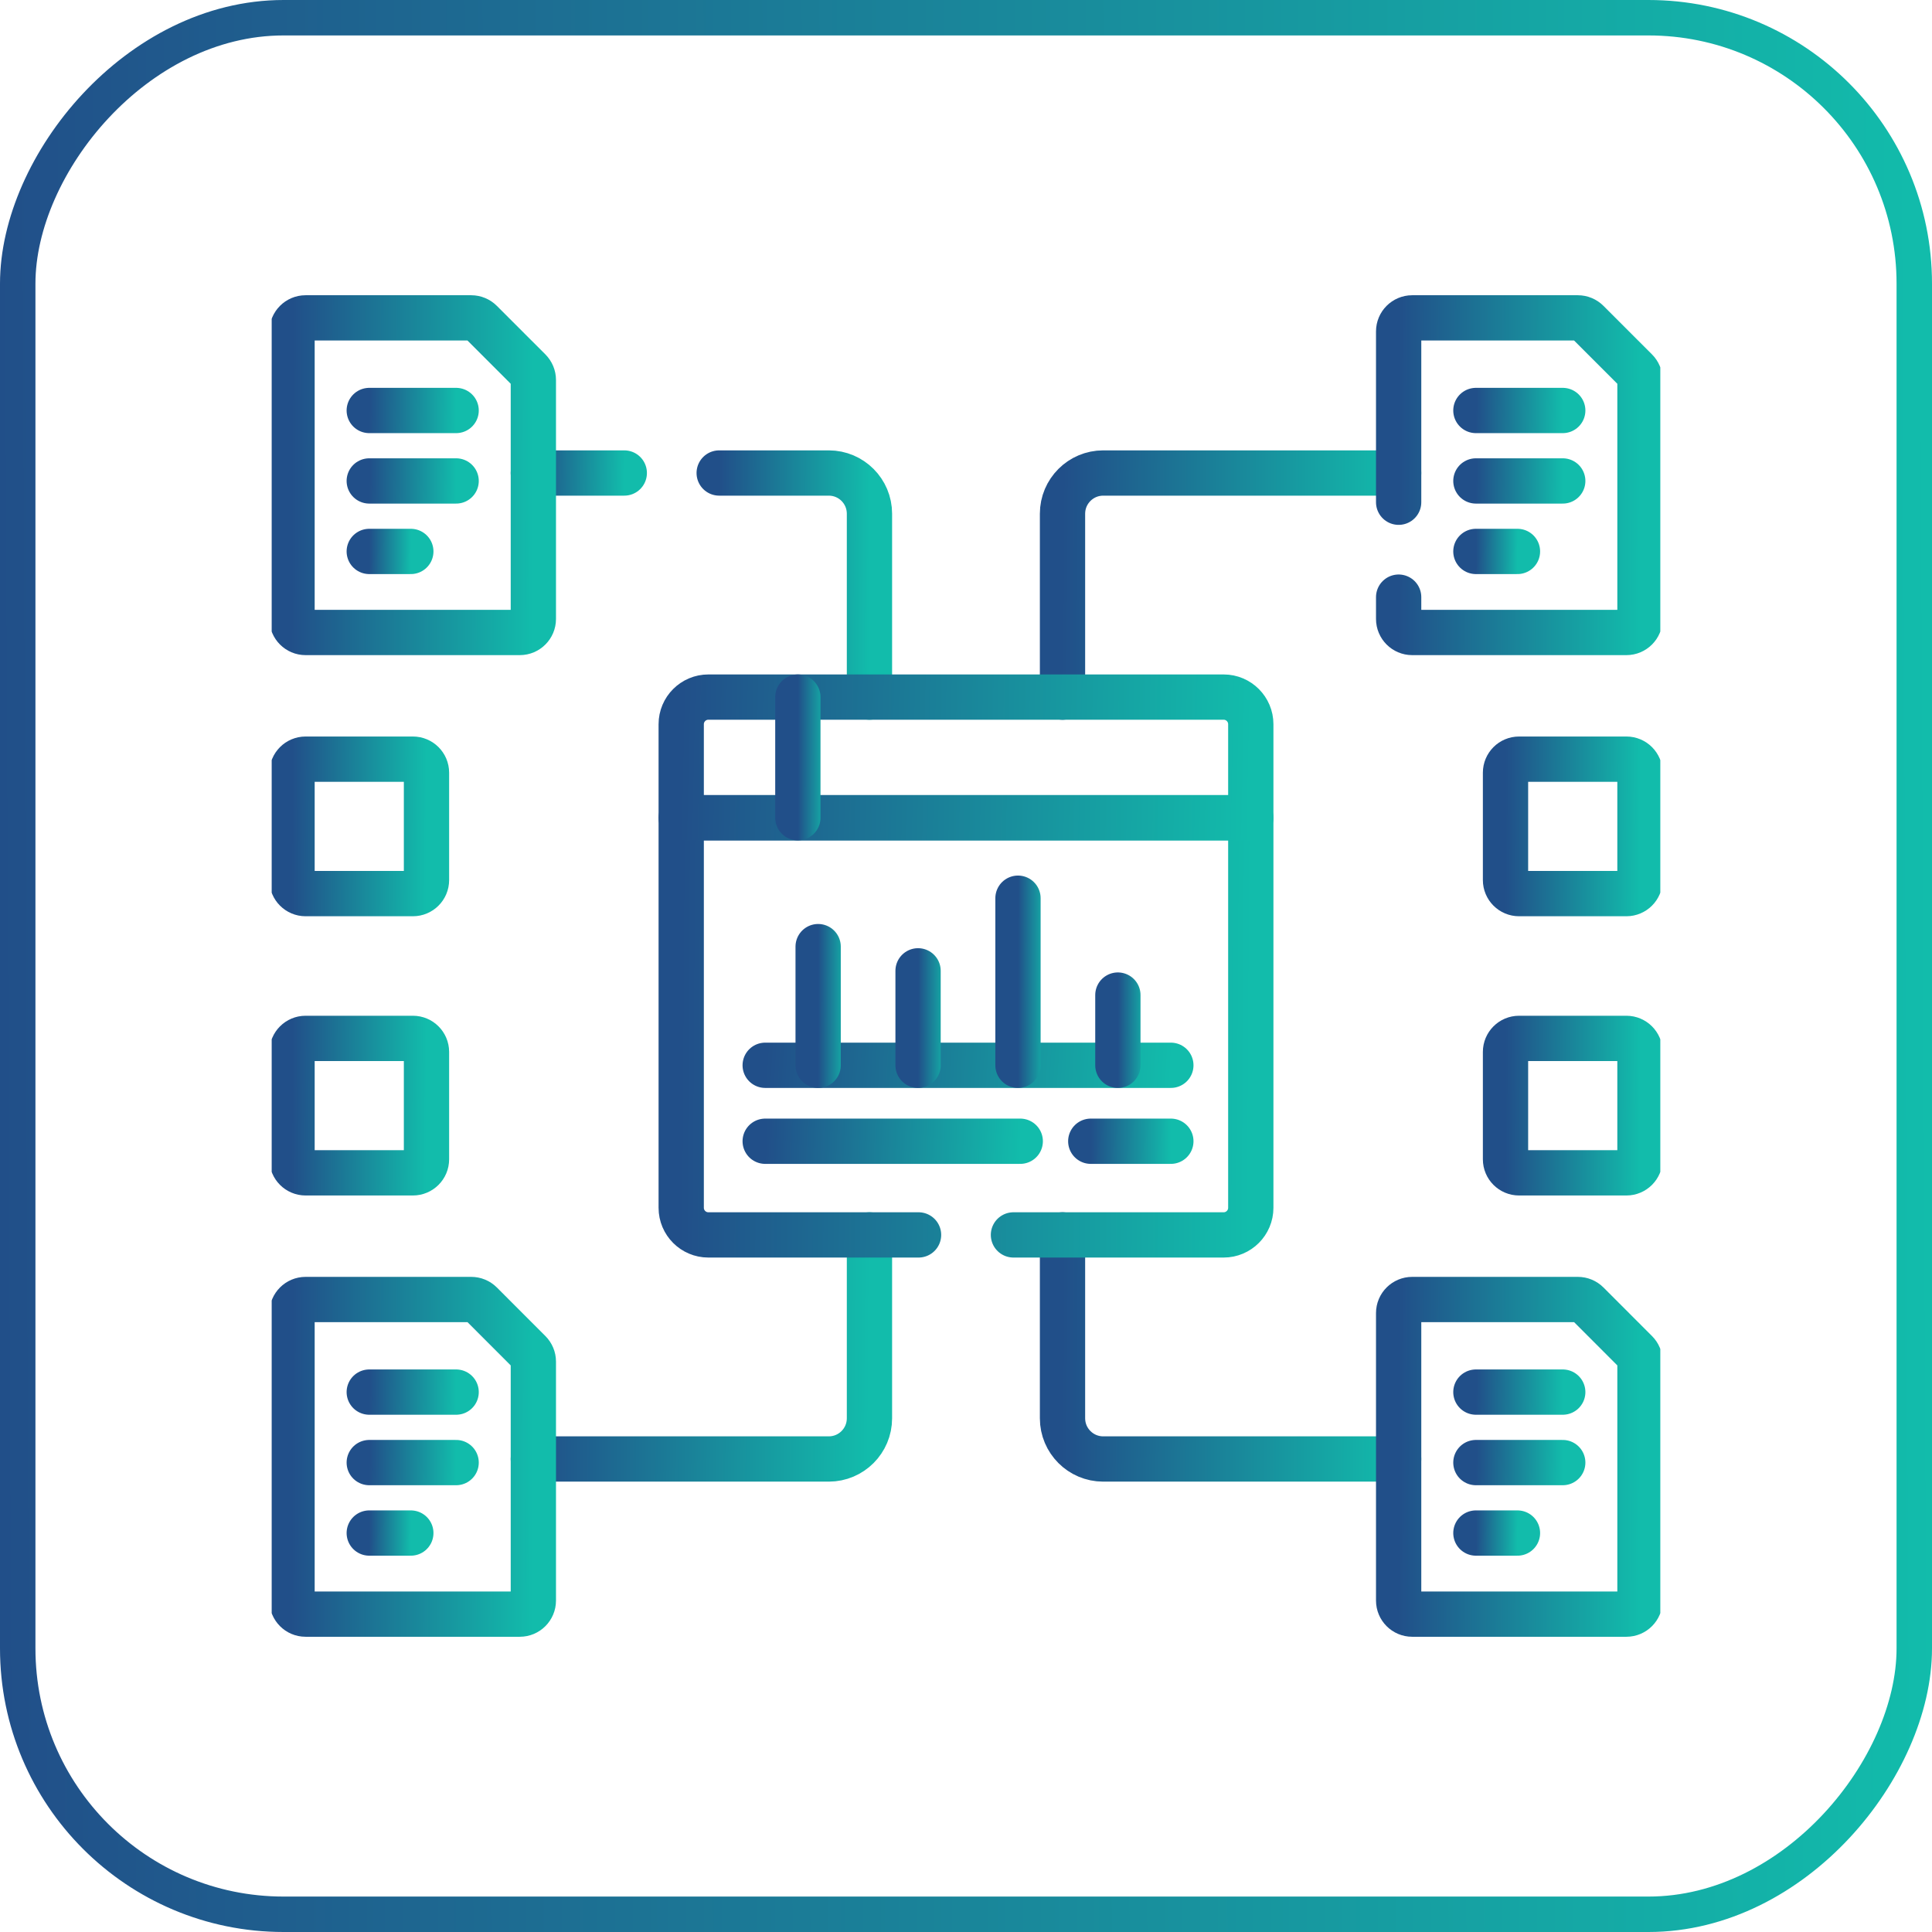 <svg width="64" height="64" viewBox="0 0 64 64" fill="none" xmlns="http://www.w3.org/2000/svg">
<g clip-path="url(#clip0_1084_254)">
<path d="M17.668 48.331H27.455C28.199 48.331 28.802 47.727 28.802 46.983V40.908" stroke="url(#paint0_linear_1084_254)" stroke-width="1.5" stroke-miterlimit="10" stroke-linecap="round" stroke-linejoin="round"/>
<path d="M28.802 23.092V17.017C28.802 16.273 28.199 15.669 27.455 15.669H23.824" stroke="url(#paint1_linear_1084_254)" stroke-width="1.5" stroke-miterlimit="10" stroke-linecap="round" stroke-linejoin="round"/>
<path d="M20.68 15.669H17.668" stroke="url(#paint2_linear_1084_254)" stroke-width="1.5" stroke-miterlimit="10" stroke-linecap="round" stroke-linejoin="round"/>
<path d="M46.332 15.669H36.545C35.801 15.669 35.197 16.273 35.197 17.017V23.092" stroke="url(#paint3_linear_1084_254)" stroke-width="1.5" stroke-miterlimit="10" stroke-linecap="round" stroke-linejoin="round"/>
<path d="M35.197 40.908V46.983C35.197 47.727 35.801 48.331 36.545 48.331H46.332" stroke="url(#paint4_linear_1084_254)" stroke-width="1.5" stroke-miterlimit="10" stroke-linecap="round" stroke-linejoin="round"/>
<path d="M12.232 46.115H15.11" stroke="url(#paint5_linear_1084_254)" stroke-width="1.5" stroke-miterlimit="10" stroke-linecap="round" stroke-linejoin="round"/>
<path d="M12.232 48.45H15.11" stroke="url(#paint6_linear_1084_254)" stroke-width="1.5" stroke-miterlimit="10" stroke-linecap="round" stroke-linejoin="round"/>
<path d="M12.232 50.784H13.609" stroke="url(#paint7_linear_1084_254)" stroke-width="1.5" stroke-miterlimit="10" stroke-linecap="round" stroke-linejoin="round"/>
<path d="M48.891 46.115H51.768" stroke="url(#paint8_linear_1084_254)" stroke-width="1.5" stroke-miterlimit="10" stroke-linecap="round" stroke-linejoin="round"/>
<path d="M48.891 48.45H51.768" stroke="url(#paint9_linear_1084_254)" stroke-width="1.5" stroke-miterlimit="10" stroke-linecap="round" stroke-linejoin="round"/>
<path d="M48.891 50.784H50.268" stroke="url(#paint10_linear_1084_254)" stroke-width="1.5" stroke-miterlimit="10" stroke-linecap="round" stroke-linejoin="round"/>
<path d="M48.891 13.598H51.768" stroke="url(#paint11_linear_1084_254)" stroke-width="1.5" stroke-miterlimit="10" stroke-linecap="round" stroke-linejoin="round"/>
<path d="M48.891 15.932H51.768" stroke="url(#paint12_linear_1084_254)" stroke-width="1.5" stroke-miterlimit="10" stroke-linecap="round" stroke-linejoin="round"/>
<path d="M48.891 18.267H50.268" stroke="url(#paint13_linear_1084_254)" stroke-width="1.5" stroke-miterlimit="10" stroke-linecap="round" stroke-linejoin="round"/>
<path d="M12.232 13.598H15.11" stroke="url(#paint14_linear_1084_254)" stroke-width="1.5" stroke-miterlimit="10" stroke-linecap="round" stroke-linejoin="round"/>
<path d="M12.232 15.932H15.11" stroke="url(#paint15_linear_1084_254)" stroke-width="1.5" stroke-miterlimit="10" stroke-linecap="round" stroke-linejoin="round"/>
<path d="M12.232 18.267H13.609" stroke="url(#paint16_linear_1084_254)" stroke-width="1.5" stroke-miterlimit="10" stroke-linecap="round" stroke-linejoin="round"/>
<path d="M33.572 40.908H40.535C41.031 40.908 41.434 40.505 41.434 40.009V27.089H22.566V40.009C22.566 40.505 22.969 40.908 23.465 40.908H30.428" stroke="url(#paint17_linear_1084_254)" stroke-width="1.5" stroke-miterlimit="10" stroke-linecap="round" stroke-linejoin="round"/>
<path d="M41.434 27.089H22.566V23.991C22.566 23.495 22.969 23.092 23.465 23.092H40.535C41.031 23.092 41.434 23.495 41.434 23.991V27.089Z" stroke="url(#paint18_linear_1084_254)" stroke-width="1.5" stroke-miterlimit="10" stroke-linecap="round" stroke-linejoin="round"/>
<path d="M26.43 27.089V23.092" stroke="url(#paint19_linear_1084_254)" stroke-width="1.5" stroke-miterlimit="10" stroke-linecap="round" stroke-linejoin="round"/>
<path d="M25.348 35.289H38.786" stroke="url(#paint20_linear_1084_254)" stroke-width="1.5" stroke-miterlimit="10" stroke-linecap="round" stroke-linejoin="round"/>
<path d="M25.348 37.805H33.797" stroke="url(#paint21_linear_1084_254)" stroke-width="1.5" stroke-miterlimit="10" stroke-linecap="round" stroke-linejoin="round"/>
<path d="M36.133 37.805H38.786" stroke="url(#paint22_linear_1084_254)" stroke-width="1.5" stroke-miterlimit="10" stroke-linecap="round" stroke-linejoin="round"/>
<path d="M27.102 31.358V35.289" stroke="url(#paint23_linear_1084_254)" stroke-width="1.5" stroke-miterlimit="10" stroke-linecap="round" stroke-linejoin="round"/>
<path d="M30.412 32.16V35.289" stroke="url(#paint24_linear_1084_254)" stroke-width="1.5" stroke-miterlimit="10" stroke-linecap="round" stroke-linejoin="round"/>
<path d="M33.722 29.754V35.289" stroke="url(#paint25_linear_1084_254)" stroke-width="1.5" stroke-miterlimit="10" stroke-linecap="round" stroke-linejoin="round"/>
<path d="M37.031 32.963V35.289" stroke="url(#paint26_linear_1084_254)" stroke-width="1.5" stroke-miterlimit="10" stroke-linecap="round" stroke-linejoin="round"/>
<path d="M52.268 43.048H46.781C46.533 43.048 46.332 43.249 46.332 43.497V53.02C46.332 53.269 46.533 53.47 46.781 53.47H53.877C54.125 53.47 54.326 53.269 54.326 53.02V45.105C54.326 44.986 54.279 44.872 54.194 44.788L52.586 43.179C52.502 43.095 52.387 43.048 52.268 43.048Z" stroke="url(#paint27_linear_1084_254)" stroke-width="1.5" stroke-miterlimit="10" stroke-linecap="round" stroke-linejoin="round"/>
<path d="M46.332 19.781V20.503C46.332 20.751 46.533 20.952 46.781 20.952H53.877C54.125 20.952 54.326 20.751 54.326 20.503V12.588C54.326 12.469 54.279 12.355 54.194 12.27L52.586 10.662C52.502 10.578 52.388 10.53 52.268 10.53H46.781C46.533 10.53 46.332 10.732 46.332 10.979V16.637" stroke="url(#paint28_linear_1084_254)" stroke-width="1.5" stroke-miterlimit="10" stroke-linecap="round" stroke-linejoin="round"/>
<path d="M53.877 29.602H50.321C50.073 29.602 49.872 29.401 49.872 29.153V25.597C49.872 25.349 50.073 25.148 50.321 25.148H53.877C54.125 25.148 54.326 25.349 54.326 25.597V29.153C54.326 29.401 54.125 29.602 53.877 29.602Z" stroke="url(#paint29_linear_1084_254)" stroke-width="1.5" stroke-miterlimit="10" stroke-linecap="round" stroke-linejoin="round"/>
<path d="M53.877 38.852H50.321C50.073 38.852 49.872 38.651 49.872 38.403V34.847C49.872 34.599 50.073 34.398 50.321 34.398H53.877C54.125 34.398 54.326 34.599 54.326 34.847V38.403C54.326 38.651 54.125 38.852 53.877 38.852Z" stroke="url(#paint30_linear_1084_254)" stroke-width="1.5" stroke-miterlimit="10" stroke-linecap="round" stroke-linejoin="round"/>
<path d="M15.61 43.048H10.123C9.875 43.048 9.674 43.249 9.674 43.497V53.02C9.674 53.269 9.875 53.47 10.123 53.47H17.219C17.467 53.47 17.668 53.269 17.668 53.02V45.105C17.668 44.986 17.62 44.872 17.536 44.788L15.928 43.179C15.844 43.095 15.729 43.048 15.61 43.048Z" stroke="url(#paint31_linear_1084_254)" stroke-width="1.5" stroke-miterlimit="10" stroke-linecap="round" stroke-linejoin="round"/>
<path d="M15.61 10.53H10.123C9.875 10.53 9.674 10.732 9.674 10.979V20.503C9.674 20.751 9.875 20.952 10.123 20.952H17.219C17.467 20.952 17.668 20.751 17.668 20.503V12.588C17.668 12.469 17.62 12.355 17.536 12.27L15.928 10.662C15.844 10.578 15.729 10.53 15.61 10.53Z" stroke="url(#paint32_linear_1084_254)" stroke-width="1.5" stroke-miterlimit="10" stroke-linecap="round" stroke-linejoin="round"/>
<path d="M13.678 29.602H10.123C9.875 29.602 9.674 29.401 9.674 29.153V25.597C9.674 25.349 9.875 25.148 10.123 25.148H13.678C13.927 25.148 14.128 25.349 14.128 25.597V29.153C14.128 29.401 13.927 29.602 13.678 29.602Z" stroke="url(#paint33_linear_1084_254)" stroke-width="1.5" stroke-miterlimit="10" stroke-linecap="round" stroke-linejoin="round"/>
<path d="M13.678 38.852H10.123C9.875 38.852 9.674 38.651 9.674 38.403V34.847C9.674 34.599 9.875 34.398 10.123 34.398H13.678C13.927 34.398 14.128 34.599 14.128 34.847V38.403C14.128 38.651 13.927 38.852 13.678 38.852Z" stroke="url(#paint34_linear_1084_254)" stroke-width="1.5" stroke-miterlimit="10" stroke-linecap="round" stroke-linejoin="round"/>
</g>
<rect x="0.587" y="-0.587" width="62.826" height="62.826" rx="8.807" transform="matrix(1 0 0 -1 0 62.826)" stroke="url(#paint35_linear_1084_254)" stroke-width="1.174"/>
<defs>
<linearGradient id="paint0_linear_1084_254" x1="17.668" y1="43.656" x2="28.808" y2="43.731" gradientUnits="userSpaceOnUse">
<stop stop-color="#214F89"/>
<stop offset="1" stop-color="#12BCAB"/>
</linearGradient>
<linearGradient id="paint1_linear_1084_254" x1="23.824" y1="18.418" x2="28.805" y2="18.433" gradientUnits="userSpaceOnUse">
<stop stop-color="#214F89"/>
<stop offset="1" stop-color="#12BCAB"/>
</linearGradient>
<linearGradient id="paint2_linear_1084_254" x1="17.668" y1="16.04" x2="20.681" y2="16.08" gradientUnits="userSpaceOnUse">
<stop stop-color="#214F89"/>
<stop offset="1" stop-color="#12BCAB"/>
</linearGradient>
<linearGradient id="paint3_linear_1084_254" x1="35.197" y1="18.418" x2="46.338" y2="18.493" gradientUnits="userSpaceOnUse">
<stop stop-color="#214F89"/>
<stop offset="1" stop-color="#12BCAB"/>
</linearGradient>
<linearGradient id="paint4_linear_1084_254" x1="35.197" y1="43.656" x2="46.338" y2="43.731" gradientUnits="userSpaceOnUse">
<stop stop-color="#214F89"/>
<stop offset="1" stop-color="#12BCAB"/>
</linearGradient>
<linearGradient id="paint5_linear_1084_254" x1="12.232" y1="46.485" x2="15.111" y2="46.523" gradientUnits="userSpaceOnUse">
<stop stop-color="#214F89"/>
<stop offset="1" stop-color="#12BCAB"/>
</linearGradient>
<linearGradient id="paint6_linear_1084_254" x1="12.232" y1="48.82" x2="15.111" y2="48.857" gradientUnits="userSpaceOnUse">
<stop stop-color="#214F89"/>
<stop offset="1" stop-color="#12BCAB"/>
</linearGradient>
<linearGradient id="paint7_linear_1084_254" x1="12.232" y1="51.154" x2="13.61" y2="51.163" gradientUnits="userSpaceOnUse">
<stop stop-color="#214F89"/>
<stop offset="1" stop-color="#12BCAB"/>
</linearGradient>
<linearGradient id="paint8_linear_1084_254" x1="48.891" y1="46.485" x2="51.77" y2="46.523" gradientUnits="userSpaceOnUse">
<stop stop-color="#214F89"/>
<stop offset="1" stop-color="#12BCAB"/>
</linearGradient>
<linearGradient id="paint9_linear_1084_254" x1="48.891" y1="48.82" x2="51.77" y2="48.857" gradientUnits="userSpaceOnUse">
<stop stop-color="#214F89"/>
<stop offset="1" stop-color="#12BCAB"/>
</linearGradient>
<linearGradient id="paint10_linear_1084_254" x1="48.891" y1="51.154" x2="50.268" y2="51.163" gradientUnits="userSpaceOnUse">
<stop stop-color="#214F89"/>
<stop offset="1" stop-color="#12BCAB"/>
</linearGradient>
<linearGradient id="paint11_linear_1084_254" x1="48.891" y1="13.968" x2="51.77" y2="14.005" gradientUnits="userSpaceOnUse">
<stop stop-color="#214F89"/>
<stop offset="1" stop-color="#12BCAB"/>
</linearGradient>
<linearGradient id="paint12_linear_1084_254" x1="48.891" y1="16.303" x2="51.77" y2="16.34" gradientUnits="userSpaceOnUse">
<stop stop-color="#214F89"/>
<stop offset="1" stop-color="#12BCAB"/>
</linearGradient>
<linearGradient id="paint13_linear_1084_254" x1="48.891" y1="18.637" x2="50.268" y2="18.646" gradientUnits="userSpaceOnUse">
<stop stop-color="#214F89"/>
<stop offset="1" stop-color="#12BCAB"/>
</linearGradient>
<linearGradient id="paint14_linear_1084_254" x1="12.232" y1="13.968" x2="15.111" y2="14.005" gradientUnits="userSpaceOnUse">
<stop stop-color="#214F89"/>
<stop offset="1" stop-color="#12BCAB"/>
</linearGradient>
<linearGradient id="paint15_linear_1084_254" x1="12.232" y1="16.303" x2="15.111" y2="16.34" gradientUnits="userSpaceOnUse">
<stop stop-color="#214F89"/>
<stop offset="1" stop-color="#12BCAB"/>
</linearGradient>
<linearGradient id="paint16_linear_1084_254" x1="12.232" y1="18.637" x2="13.61" y2="18.646" gradientUnits="userSpaceOnUse">
<stop stop-color="#214F89"/>
<stop offset="1" stop-color="#12BCAB"/>
</linearGradient>
<linearGradient id="paint17_linear_1084_254" x1="22.566" y1="32.205" x2="41.444" y2="32.321" gradientUnits="userSpaceOnUse">
<stop stop-color="#214F89"/>
<stop offset="1" stop-color="#12BCAB"/>
</linearGradient>
<linearGradient id="paint18_linear_1084_254" x1="22.566" y1="24.572" x2="41.436" y2="24.972" gradientUnits="userSpaceOnUse">
<stop stop-color="#214F89"/>
<stop offset="1" stop-color="#12BCAB"/>
</linearGradient>
<linearGradient id="paint19_linear_1084_254" x1="26.43" y1="24.572" x2="27.43" y2="24.573" gradientUnits="userSpaceOnUse">
<stop stop-color="#214F89"/>
<stop offset="1" stop-color="#12BCAB"/>
</linearGradient>
<linearGradient id="paint20_linear_1084_254" x1="25.348" y1="35.659" x2="38.745" y2="36.467" gradientUnits="userSpaceOnUse">
<stop stop-color="#214F89"/>
<stop offset="1" stop-color="#12BCAB"/>
</linearGradient>
<linearGradient id="paint21_linear_1084_254" x1="25.348" y1="38.175" x2="33.79" y2="38.495" gradientUnits="userSpaceOnUse">
<stop stop-color="#214F89"/>
<stop offset="1" stop-color="#12BCAB"/>
</linearGradient>
<linearGradient id="paint22_linear_1084_254" x1="36.133" y1="38.175" x2="38.787" y2="38.206" gradientUnits="userSpaceOnUse">
<stop stop-color="#214F89"/>
<stop offset="1" stop-color="#12BCAB"/>
</linearGradient>
<linearGradient id="paint23_linear_1084_254" x1="27.102" y1="32.814" x2="28.103" y2="32.815" gradientUnits="userSpaceOnUse">
<stop stop-color="#214F89"/>
<stop offset="1" stop-color="#12BCAB"/>
</linearGradient>
<linearGradient id="paint24_linear_1084_254" x1="30.412" y1="33.319" x2="31.413" y2="33.32" gradientUnits="userSpaceOnUse">
<stop stop-color="#214F89"/>
<stop offset="1" stop-color="#12BCAB"/>
</linearGradient>
<linearGradient id="paint25_linear_1084_254" x1="33.722" y1="31.803" x2="34.722" y2="31.804" gradientUnits="userSpaceOnUse">
<stop stop-color="#214F89"/>
<stop offset="1" stop-color="#12BCAB"/>
</linearGradient>
<linearGradient id="paint26_linear_1084_254" x1="37.031" y1="33.824" x2="38.032" y2="33.826" gradientUnits="userSpaceOnUse">
<stop stop-color="#214F89"/>
<stop offset="1" stop-color="#12BCAB"/>
</linearGradient>
<linearGradient id="paint27_linear_1084_254" x1="46.332" y1="46.906" x2="54.331" y2="46.934" gradientUnits="userSpaceOnUse">
<stop stop-color="#214F89"/>
<stop offset="1" stop-color="#12BCAB"/>
</linearGradient>
<linearGradient id="paint28_linear_1084_254" x1="46.332" y1="14.389" x2="54.331" y2="14.416" gradientUnits="userSpaceOnUse">
<stop stop-color="#214F89"/>
<stop offset="1" stop-color="#12BCAB"/>
</linearGradient>
<linearGradient id="paint29_linear_1084_254" x1="49.872" y1="26.797" x2="54.328" y2="26.817" gradientUnits="userSpaceOnUse">
<stop stop-color="#214F89"/>
<stop offset="1" stop-color="#12BCAB"/>
</linearGradient>
<linearGradient id="paint30_linear_1084_254" x1="49.872" y1="36.047" x2="54.328" y2="36.067" gradientUnits="userSpaceOnUse">
<stop stop-color="#214F89"/>
<stop offset="1" stop-color="#12BCAB"/>
</linearGradient>
<linearGradient id="paint31_linear_1084_254" x1="9.674" y1="46.906" x2="17.672" y2="46.934" gradientUnits="userSpaceOnUse">
<stop stop-color="#214F89"/>
<stop offset="1" stop-color="#12BCAB"/>
</linearGradient>
<linearGradient id="paint32_linear_1084_254" x1="9.674" y1="14.389" x2="17.672" y2="14.416" gradientUnits="userSpaceOnUse">
<stop stop-color="#214F89"/>
<stop offset="1" stop-color="#12BCAB"/>
</linearGradient>
<linearGradient id="paint33_linear_1084_254" x1="9.674" y1="26.797" x2="14.13" y2="26.817" gradientUnits="userSpaceOnUse">
<stop stop-color="#214F89"/>
<stop offset="1" stop-color="#12BCAB"/>
</linearGradient>
<linearGradient id="paint34_linear_1084_254" x1="9.674" y1="36.047" x2="14.13" y2="36.067" gradientUnits="userSpaceOnUse">
<stop stop-color="#214F89"/>
<stop offset="1" stop-color="#12BCAB"/>
</linearGradient>
<linearGradient id="paint35_linear_1084_254" x1="-9.95479e-09" y1="23.695" x2="64.035" y2="23.982" gradientUnits="userSpaceOnUse">
<stop stop-color="#214F89"/>
<stop offset="1" stop-color="#12BCAB"/>
</linearGradient>
<clipPath id="clip0_1084_254">
<rect width="46" height="46" fill="white" transform="translate(9 9)"/>
</clipPath>
</defs>
</svg>
